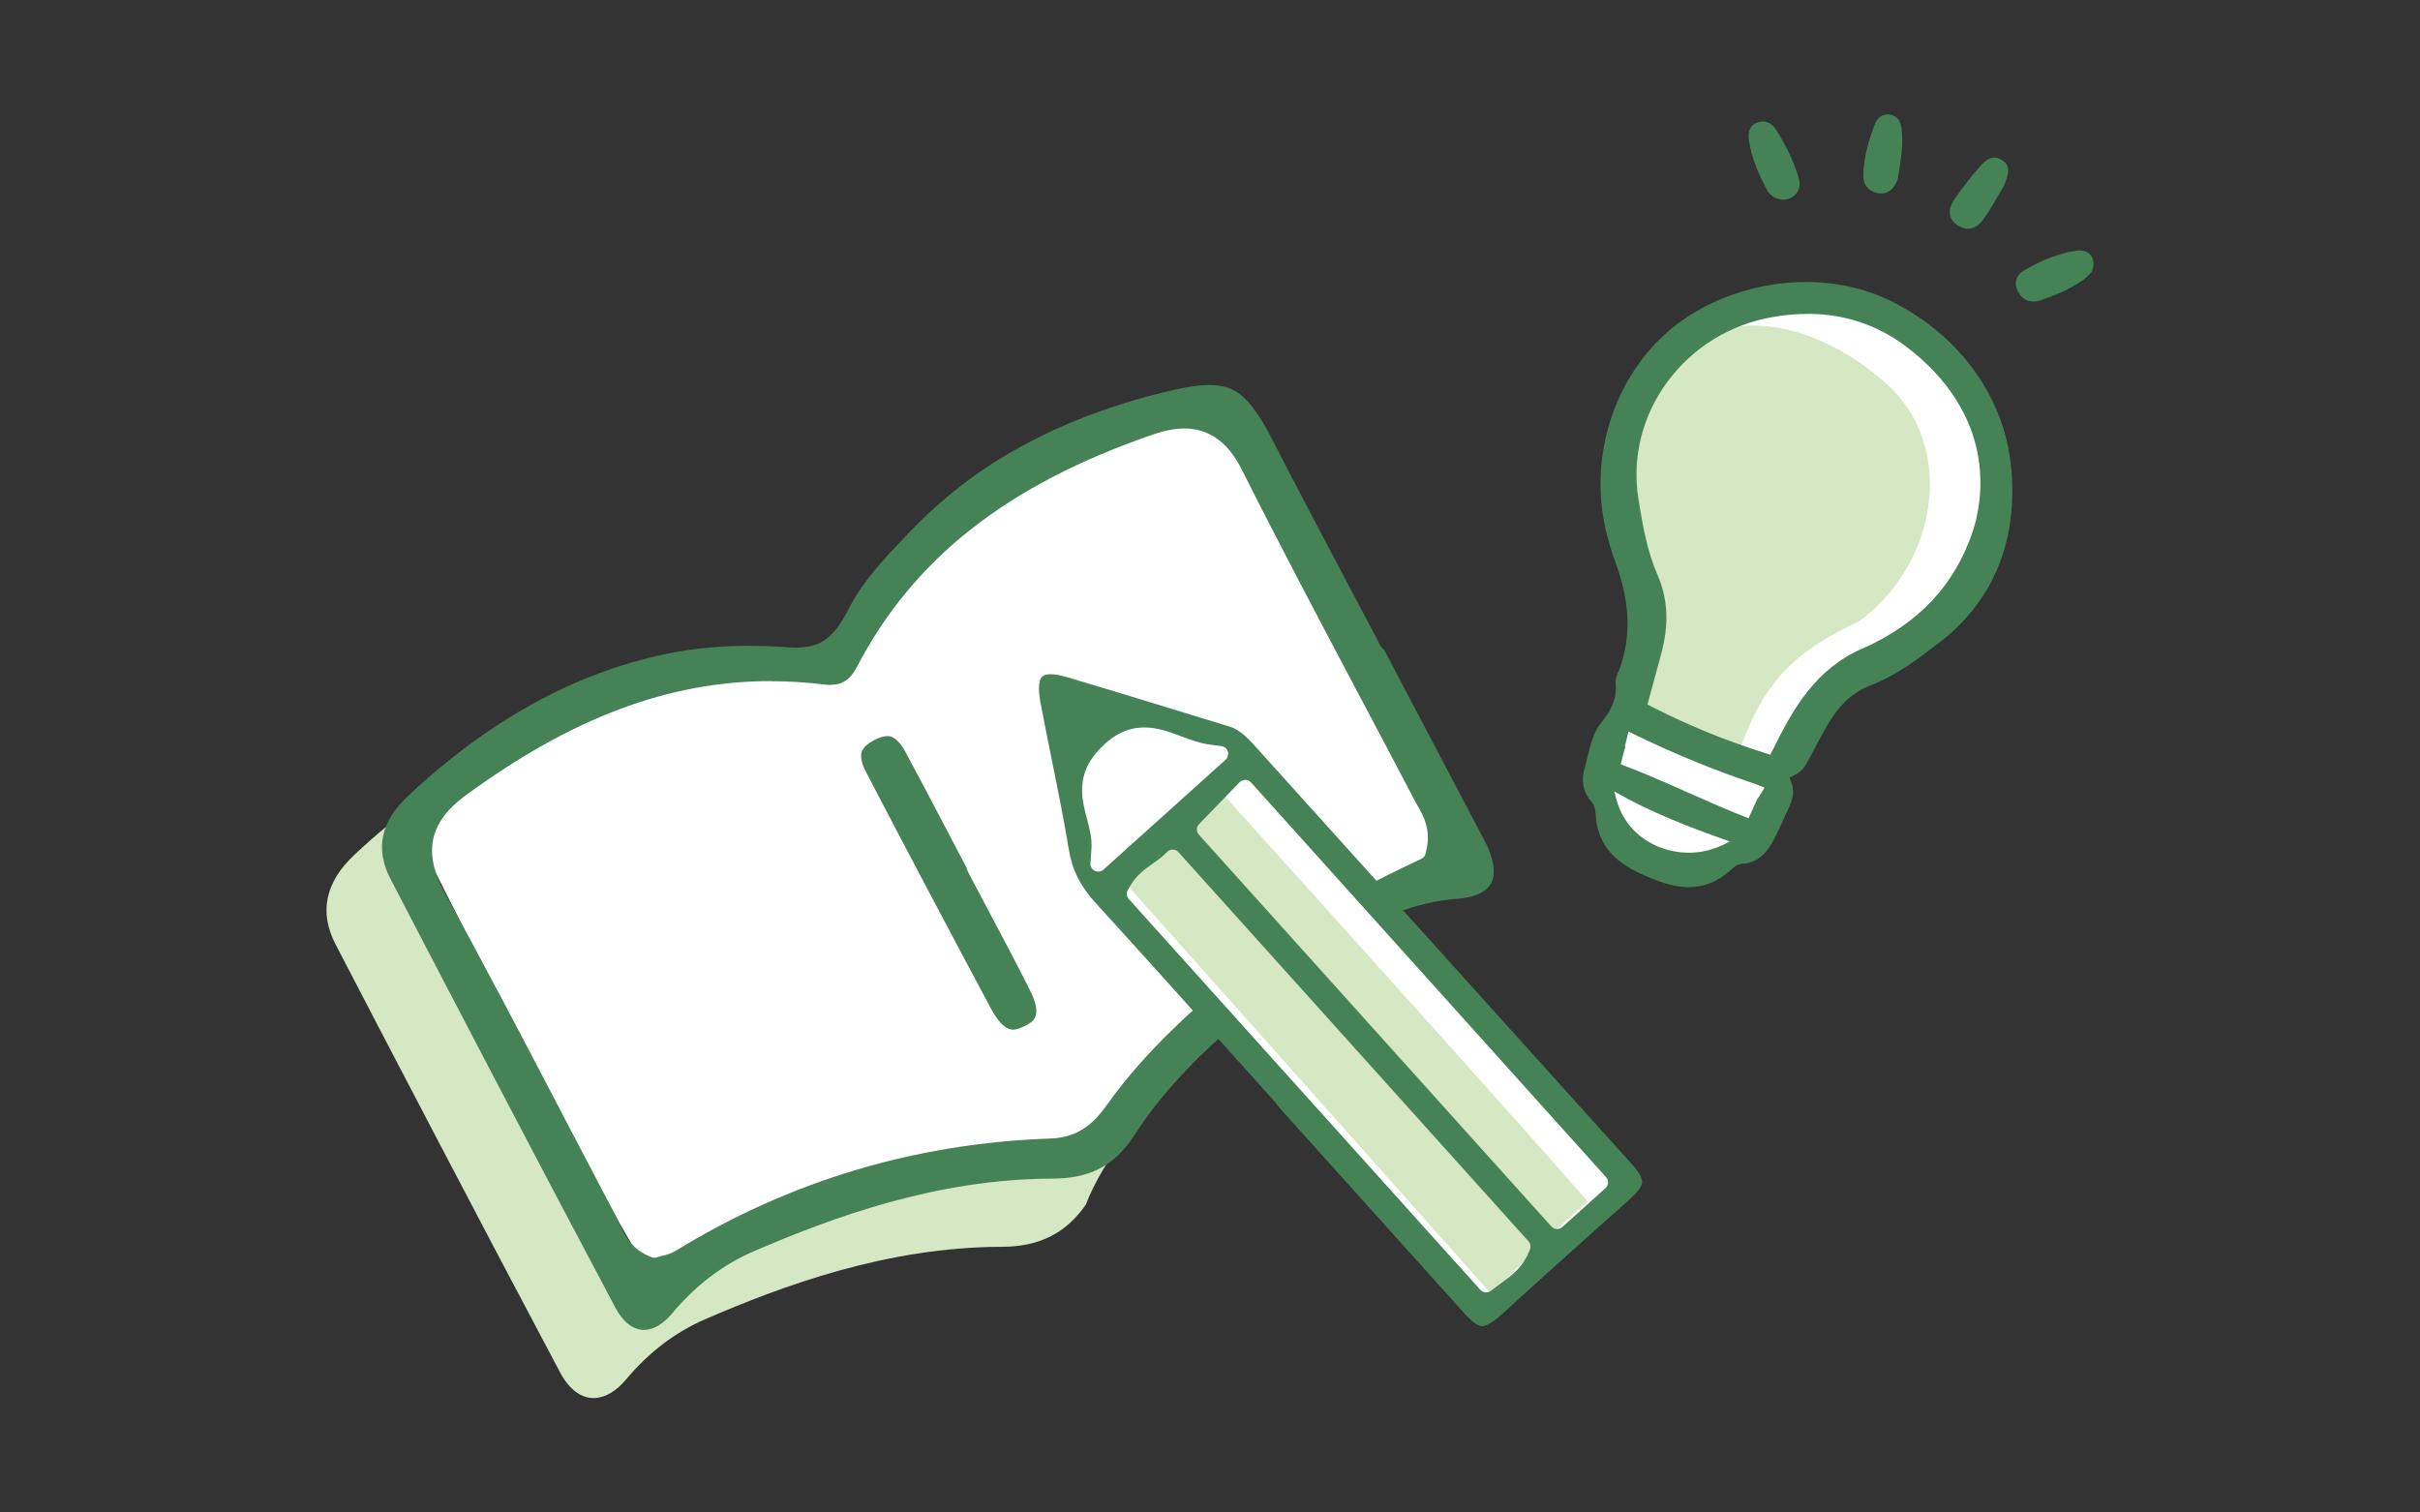 <svg width="128" height="80" viewBox="0 0 128 80" fill="none" xmlns="http://www.w3.org/2000/svg">
<rect x="0" y="0" width="128" height="80" fill="#333333" stroke="none"/>
<path d="M34.818 67.977C33.259 66.153 26.293 52.678 21.98 44.041C22.663 43.139 25.623 39.397 28.877 38.12C31.593 37.053 34.843 36.536 37.216 36.156C38.142 36.007 38.944 35.879 39.49 35.75C40.007 35.63 40.656 35.564 41.416 35.564C42.731 35.564 43.93 35.754 43.943 35.754C43.963 35.754 43.988 35.759 44.009 35.759C44.133 35.759 44.249 35.705 44.327 35.606C44.373 35.548 48.921 29.978 50.504 28.006C52.03 26.104 55.755 24.078 57.756 23.458C59.434 22.941 63.466 22.308 64.57 22.139L77.589 45.723C76.386 45.806 73.876 46.219 71.292 48.13C70.287 48.87 69.328 49.527 68.398 50.164C66.149 51.702 64.028 53.154 61.808 55.473C59.282 58.115 58.194 60.03 57.859 60.704C57.702 60.7 57.487 60.695 57.214 60.695C55.383 60.695 50.57 60.886 45.452 62.663C39.539 64.719 35.959 66.736 34.818 67.964V67.977Z" fill="white"/>
<path d="M31.401 73.948C30.719 73.948 30.095 73.472 29.636 72.612C25.286 64.421 20.999 56.202 17.753 49.958C16.868 48.259 17.199 46.667 18.733 45.224C19.316 44.674 19.932 44.136 20.565 43.615C21.276 45.174 22.065 46.716 22.83 48.209C23.765 50.041 24.736 51.93 25.559 53.849C27.585 58.566 29.685 62.569 31.971 66.079C32.492 66.877 33.299 67.336 34.179 67.336C35.06 67.336 35.924 66.873 36.495 66.096C37.102 65.269 38.434 64.843 39.604 64.467C39.951 64.355 40.286 64.248 40.58 64.14C41.051 63.962 41.518 63.785 41.981 63.603C43.565 62.991 45.202 62.358 46.885 61.928C48.877 61.419 50.775 61.287 53.016 61.246C53.467 61.238 53.876 61.217 54.26 61.188C54.744 61.283 55.207 61.329 55.662 61.329C56.952 61.329 58.209 60.961 59.408 60.225C58.647 61.329 57.907 62.474 57.431 63.718C56.381 65.236 54.967 65.943 52.991 65.947C46.909 65.96 41.415 67.998 37.313 69.772C35.709 70.466 34.328 71.517 33.096 72.984C32.575 73.605 31.971 73.948 31.397 73.948H31.401Z" fill="#D5E7C3"/>
<path d="M34.059 70.342C33.485 70.342 32.947 69.92 32.542 69.155C28.213 61.006 23.918 52.765 20.66 46.501C19.828 44.905 20.13 43.466 21.581 42.102C24.385 39.468 27.357 37.454 30.429 36.119C32.021 35.428 33.662 34.907 35.308 34.572C36.652 34.299 38.115 34.159 39.661 34.159C40.228 34.159 40.811 34.179 41.398 34.217L41.497 34.225C41.704 34.237 41.911 34.254 42.117 34.254C42.415 34.254 42.671 34.225 42.911 34.171C43.998 33.911 44.548 32.856 44.912 32.162L44.941 32.108C45.698 30.661 46.789 29.528 47.943 28.32L48.108 28.147C49.452 26.741 50.911 25.534 52.437 24.55C55.228 22.755 58.519 21.424 62.219 20.593C62.901 20.44 63.464 20.365 63.939 20.365C65.212 20.365 66.035 20.791 67.271 23.206C68.541 25.683 69.88 28.217 71.063 30.45L73.026 34.171C73.064 34.246 73.126 34.303 73.196 34.341L74.61 37.032C75.912 39.517 77.219 41.998 78.529 44.479C79.013 45.393 79.137 46.232 78.868 46.724C78.55 47.303 77.719 47.489 77.078 47.539C74.817 47.721 72.679 48.573 70.554 50.14L70.157 50.433C66.453 53.166 62.628 55.986 59.982 60.067C58.953 61.655 57.659 62.337 55.654 62.341C49.522 62.354 43.994 64.405 39.864 66.187C38.218 66.898 36.805 67.977 35.544 69.478C35.076 70.036 34.547 70.342 34.059 70.342ZM40.794 36.024C35.386 36.024 30.235 37.955 24.583 42.106C22.702 43.491 22.363 45.116 23.525 47.225C25.642 51.07 27.709 55.027 29.706 58.852L29.945 59.311C30.834 61.01 31.723 62.709 32.62 64.409C32.674 64.512 32.724 64.615 32.769 64.719C33.03 65.289 33.356 66.001 34.241 66.402L34.44 66.489C34.493 66.513 34.551 66.526 34.609 66.526C34.651 66.526 34.692 66.522 34.729 66.509L34.932 66.447C34.973 66.435 35.006 66.427 35.047 66.418C35.221 66.377 35.481 66.315 35.734 66.162C41.762 62.461 48.431 60.464 55.563 60.22C57.187 60.166 57.977 59.244 58.589 58.384C60.598 55.569 63.158 53.319 65.605 51.26C68.073 49.18 70.947 47.419 74.924 45.546L75.181 45.426C75.296 45.372 75.383 45.265 75.408 45.137L75.466 44.864C75.681 43.822 75.251 43.09 74.999 42.652C74.945 42.556 74.903 42.49 74.871 42.424C73.932 40.63 72.985 38.839 72.034 37.045L71.972 36.929C69.884 32.984 67.73 28.912 65.663 24.806C64.948 23.384 63.935 22.664 62.653 22.664C62.149 22.664 61.607 22.767 60.95 22.995C53.268 25.641 48.298 29.553 45.309 35.304C44.978 35.941 44.548 36.226 43.912 36.226C43.808 36.226 43.705 36.218 43.597 36.206C42.663 36.09 41.72 36.032 40.803 36.032L40.794 36.024Z" fill="#458357"/>
<path d="M53.569 54.46C53.106 54.46 52.688 53.856 52.42 53.356C50.075 48.969 47.909 44.871 45.8 40.823C45.573 40.389 45.499 40.025 45.577 39.773C45.647 39.55 45.883 39.331 46.255 39.136C46.516 39.004 46.751 38.934 46.937 38.934C47.061 38.934 47.442 38.934 47.905 39.794C48.686 41.241 49.468 42.742 50.162 44.065L51.13 45.909L51.146 45.979C51.154 46.008 51.163 46.037 51.179 46.066L51.212 46.136C51.551 46.79 51.878 47.406 52.209 48.022L52.23 48.063C52.969 49.461 53.739 50.908 54.458 52.339C55.181 53.765 54.669 54.03 54.177 54.282C53.945 54.402 53.734 54.464 53.569 54.464V54.46Z" fill="#458357"/>
<path d="M57.826 46.583L56.288 37.413L56.234 37.053L64.909 39.265L85.568 62.374L78.391 69.167L57.826 46.583Z" fill="white"/>
<path d="M59.238 46.38L64.249 41.522C69.562 47.409 82.048 61.273 83.979 63.56C83.355 64.052 81.998 65.296 78.877 68.439L59.238 46.38Z" fill="#D5E7C3"/>
<path d="M78.37 70.142C78.154 70.129 77.849 69.906 77.443 69.456L67.599 58.511L67.529 58.399C67.529 58.399 67.504 58.362 67.488 58.341L64.887 55.447C62.758 53.074 60.343 50.382 57.95 47.76C57.151 46.884 56.713 46.024 56.54 44.969C56.275 43.369 55.953 41.769 55.638 40.223L55.63 40.177C55.423 39.16 55.217 38.135 55.026 37.122C54.956 36.737 54.935 36.415 54.968 36.167C54.998 35.956 55.068 35.811 55.167 35.749C55.258 35.691 55.398 35.662 55.576 35.662C55.808 35.662 56.089 35.712 56.42 35.811C58.202 36.336 59.988 36.886 61.716 37.415L61.881 37.465C62.927 37.787 63.973 38.11 65.019 38.424C65.606 38.602 66.024 39.065 66.504 39.598L76.091 50.233C79.502 54.016 82.913 57.8 86.32 61.583C86.709 62.017 86.882 62.336 86.853 62.559C86.82 62.786 86.593 63.088 86.151 63.481C83.662 65.689 81.47 67.661 79.449 69.505C78.874 70.026 78.564 70.142 78.403 70.142H78.37ZM62.03 44.936C61.927 44.936 61.823 44.978 61.749 45.048L61.513 45.267C61.356 45.412 61.158 45.548 60.988 45.668C60.579 45.953 60.116 46.276 59.773 46.867L59.657 47.07C59.57 47.223 59.587 47.421 59.707 47.554L78.299 68.223C78.382 68.314 78.493 68.36 78.605 68.36C78.692 68.36 78.779 68.331 78.853 68.277L79.378 67.884C79.932 67.479 80.507 67.057 80.842 66.28L80.921 66.094C80.983 65.945 80.954 65.776 80.846 65.656L62.332 45.073C62.258 44.99 62.154 44.941 62.043 44.936C62.034 44.936 62.03 44.936 62.026 44.936H62.03ZM65.863 41.252C65.751 41.252 65.644 41.298 65.565 41.376L63.423 43.588C63.27 43.746 63.266 43.989 63.415 44.151L82.053 64.87C82.128 64.953 82.231 65.002 82.339 65.007C82.347 65.007 82.355 65.007 82.359 65.007C82.463 65.007 82.558 64.969 82.636 64.899L84.918 62.844C85.088 62.691 85.1 62.431 84.947 62.261L66.169 41.385C66.09 41.298 65.983 41.248 65.871 41.248H65.863V41.252ZM60.529 38.478C59.669 38.478 58.925 38.829 58.189 39.59C57.656 40.14 57.354 40.719 57.263 41.364C57.164 42.067 57.333 42.704 57.495 43.32C57.635 43.853 57.767 44.353 57.73 44.879L57.677 45.66C57.664 45.83 57.755 45.987 57.908 46.061C57.966 46.09 58.028 46.102 58.09 46.102C58.189 46.102 58.288 46.065 58.367 45.995L64.825 40.185C64.945 40.078 64.99 39.908 64.945 39.755C64.9 39.602 64.767 39.491 64.606 39.466L63.932 39.375C63.448 39.309 62.973 39.131 62.51 38.958C61.881 38.722 61.236 38.478 60.538 38.478H60.529Z" fill="#458357"/>
<path d="M98.131 16.071C93.641 13.895 87.955 16.876 86.212 21.526C84.045 27.129 88.525 31.744 85.641 37.443L85.043 38.339L84.406 41.335C84.691 42.231 84.378 43.516 85.679 44.834C86.986 46.061 89.466 46.176 90.606 45.428C90.867 45.126 91.499 44.93 91.841 44.824C92.672 44.393 93.532 42.054 93.822 41.412L93.656 40.592C93.656 40.592 93.665 40.587 93.675 40.573C93.518 40.554 93.361 40.53 93.209 40.491C95.599 39.087 96.516 35.938 98.991 34.486C107.223 31.064 107.546 18.017 98.135 16.076L98.131 16.071Z" fill="white"/>
<path d="M99.285 19.883C95.608 16.82 90.073 15.622 87.109 20.553C85.47 23.468 85.826 25.677 86.149 28.213C86.282 28.433 86.515 28.941 86.567 29.066V29.056C86.591 29.104 86.586 29.104 86.567 29.066C86.805 29.617 86.933 30.202 87.057 30.796C87.299 31.951 87.294 33.087 87.057 34.247C86.886 35.067 86.259 36.864 85.907 37.573C87.537 38.705 91.061 41.23 91.883 40.061C93.233 35.996 94.943 34.458 98.349 32.852C102.686 29.66 103.551 23.094 99.285 19.887V19.883Z" fill="#D5E7C3"/>
<path d="M102.606 33.964C105.461 31.759 106.763 28.538 106.368 24.655C106.088 21.871 104.668 19.302 102.364 17.428C101.689 16.877 100.948 16.397 100.155 15.99C98.839 15.319 97.314 14.95 95.746 14.916H95.575C93.257 14.902 90.872 15.626 89.029 16.91C85.717 19.215 84.045 23.553 84.862 27.704C84.995 28.37 85.19 29.055 85.442 29.741C86.216 31.826 86.287 33.609 85.675 35.353C85.656 35.411 85.632 35.464 85.599 35.54C85.527 35.708 85.437 35.914 85.456 36.12C85.537 36.978 85.214 37.573 84.668 38.258C84.283 38.742 84.121 39.394 83.969 40.027C83.917 40.237 83.87 40.439 83.812 40.635C83.618 41.306 83.741 41.915 84.169 42.394C84.359 42.605 84.382 42.859 84.411 43.18V43.248C84.501 44.182 84.891 44.92 85.603 45.5C86.207 45.994 86.962 46.315 87.689 46.593C88.24 46.799 88.763 46.914 89.238 46.924H89.295C90.107 46.928 90.848 46.641 91.485 46.066C91.703 45.869 91.879 45.711 92.121 45.697C93.071 45.639 93.527 44.987 93.85 44.355C94.093 43.875 94.321 43.391 94.577 42.806C94.753 42.409 94.953 41.963 94.777 41.469L94.653 41.129L94.976 40.966C95.366 40.77 95.556 40.396 95.727 40.065L96.064 39.432C96.805 38.033 97.447 36.82 98.953 36.245C100.335 35.713 101.489 34.826 102.601 33.964H102.606ZM91.242 44.637C90.886 44.815 90.52 44.944 90.14 45.021C89.865 45.078 89.58 45.102 89.295 45.102C88.406 45.098 87.537 44.81 86.848 44.292C86.81 44.264 86.772 44.235 86.734 44.206C86.107 43.698 85.675 43.008 85.475 42.212L85.385 41.858C87.276 42.965 89.437 43.784 91.494 44.508L91.238 44.637H91.242ZM85.727 40.429L85.741 40.372C85.817 40.031 85.888 39.758 85.969 39.514L85.941 39.495L86.135 38.694L86.582 38.91C88.668 39.921 90.725 40.76 92.877 41.479L93.333 41.661L93.005 42.193L92.967 42.217L92.791 42.61C92.71 42.792 92.625 42.979 92.535 43.171L92.482 43.281C90.207 42.394 88.002 41.282 85.727 40.424V40.429ZM98.496 34.304C96.031 35.401 94.867 37.438 93.793 39.61L93.637 39.921L93.309 39.816C91.238 39.159 89.314 38.373 87.432 37.414L87.138 37.266L87.394 36.326C87.561 35.718 87.722 35.128 87.879 34.534C88.283 33.014 88.216 31.677 87.684 30.445C87.133 29.18 86.896 27.867 86.663 26.41C86.311 24.215 86.853 22.005 88.197 20.189C89.527 18.386 91.489 17.174 93.722 16.776C94.387 16.656 95.048 16.599 95.679 16.603H95.822C97.627 16.642 99.276 17.198 100.715 18.252C100.872 18.367 101.024 18.487 101.176 18.607C105.774 22.36 104.777 26.779 104.364 28.044C103.413 30.93 101.499 32.976 98.506 34.309L98.496 34.304Z" fill="#458357"/>
<path d="M94.81 10.415C95.171 10.17 95.257 9.796 95.138 9.403C94.872 8.531 94.468 7.707 93.983 6.921C93.765 6.566 93.437 6.326 92.99 6.47C92.544 6.609 92.449 6.988 92.501 7.39C92.629 8.354 93.028 9.236 93.489 10.098C93.561 10.237 93.717 10.338 93.798 10.415C94.183 10.607 94.506 10.616 94.805 10.415H94.81Z" fill="#458357"/>
<path d="M106.736 15.419C106.993 15.917 107.458 16.051 107.952 15.879C108.736 15.61 109.496 15.289 110.171 14.815C110.365 14.676 110.527 14.489 110.622 14.402C110.936 13.712 110.527 13.152 109.843 13.257C108.845 13.405 107.928 13.799 107.073 14.292C106.655 14.537 106.494 14.954 106.731 15.419H106.736Z" fill="#458357"/>
<path d="M98.555 9.27C98.541 9.749 98.807 10.123 99.33 10.214C99.857 10.305 100.156 10.008 100.365 9.51C100.508 8.671 100.688 7.77 100.584 6.84C100.541 6.471 100.403 6.131 99.961 6.063C99.572 6.001 99.306 6.217 99.182 6.533C98.835 7.41 98.579 8.321 98.555 9.275V9.27Z" fill="#458357"/>
<path d="M103.577 11.936C104.185 12.31 104.655 11.993 104.978 11.504C105.363 10.925 105.705 10.311 105.99 9.836C106.213 9.266 106.408 8.796 105.881 8.461C105.391 8.149 105.011 8.48 104.731 8.801C104.251 9.348 103.805 9.918 103.391 10.512C103.054 10.996 102.959 11.557 103.577 11.936Z" fill="#458357"/>
</svg>

